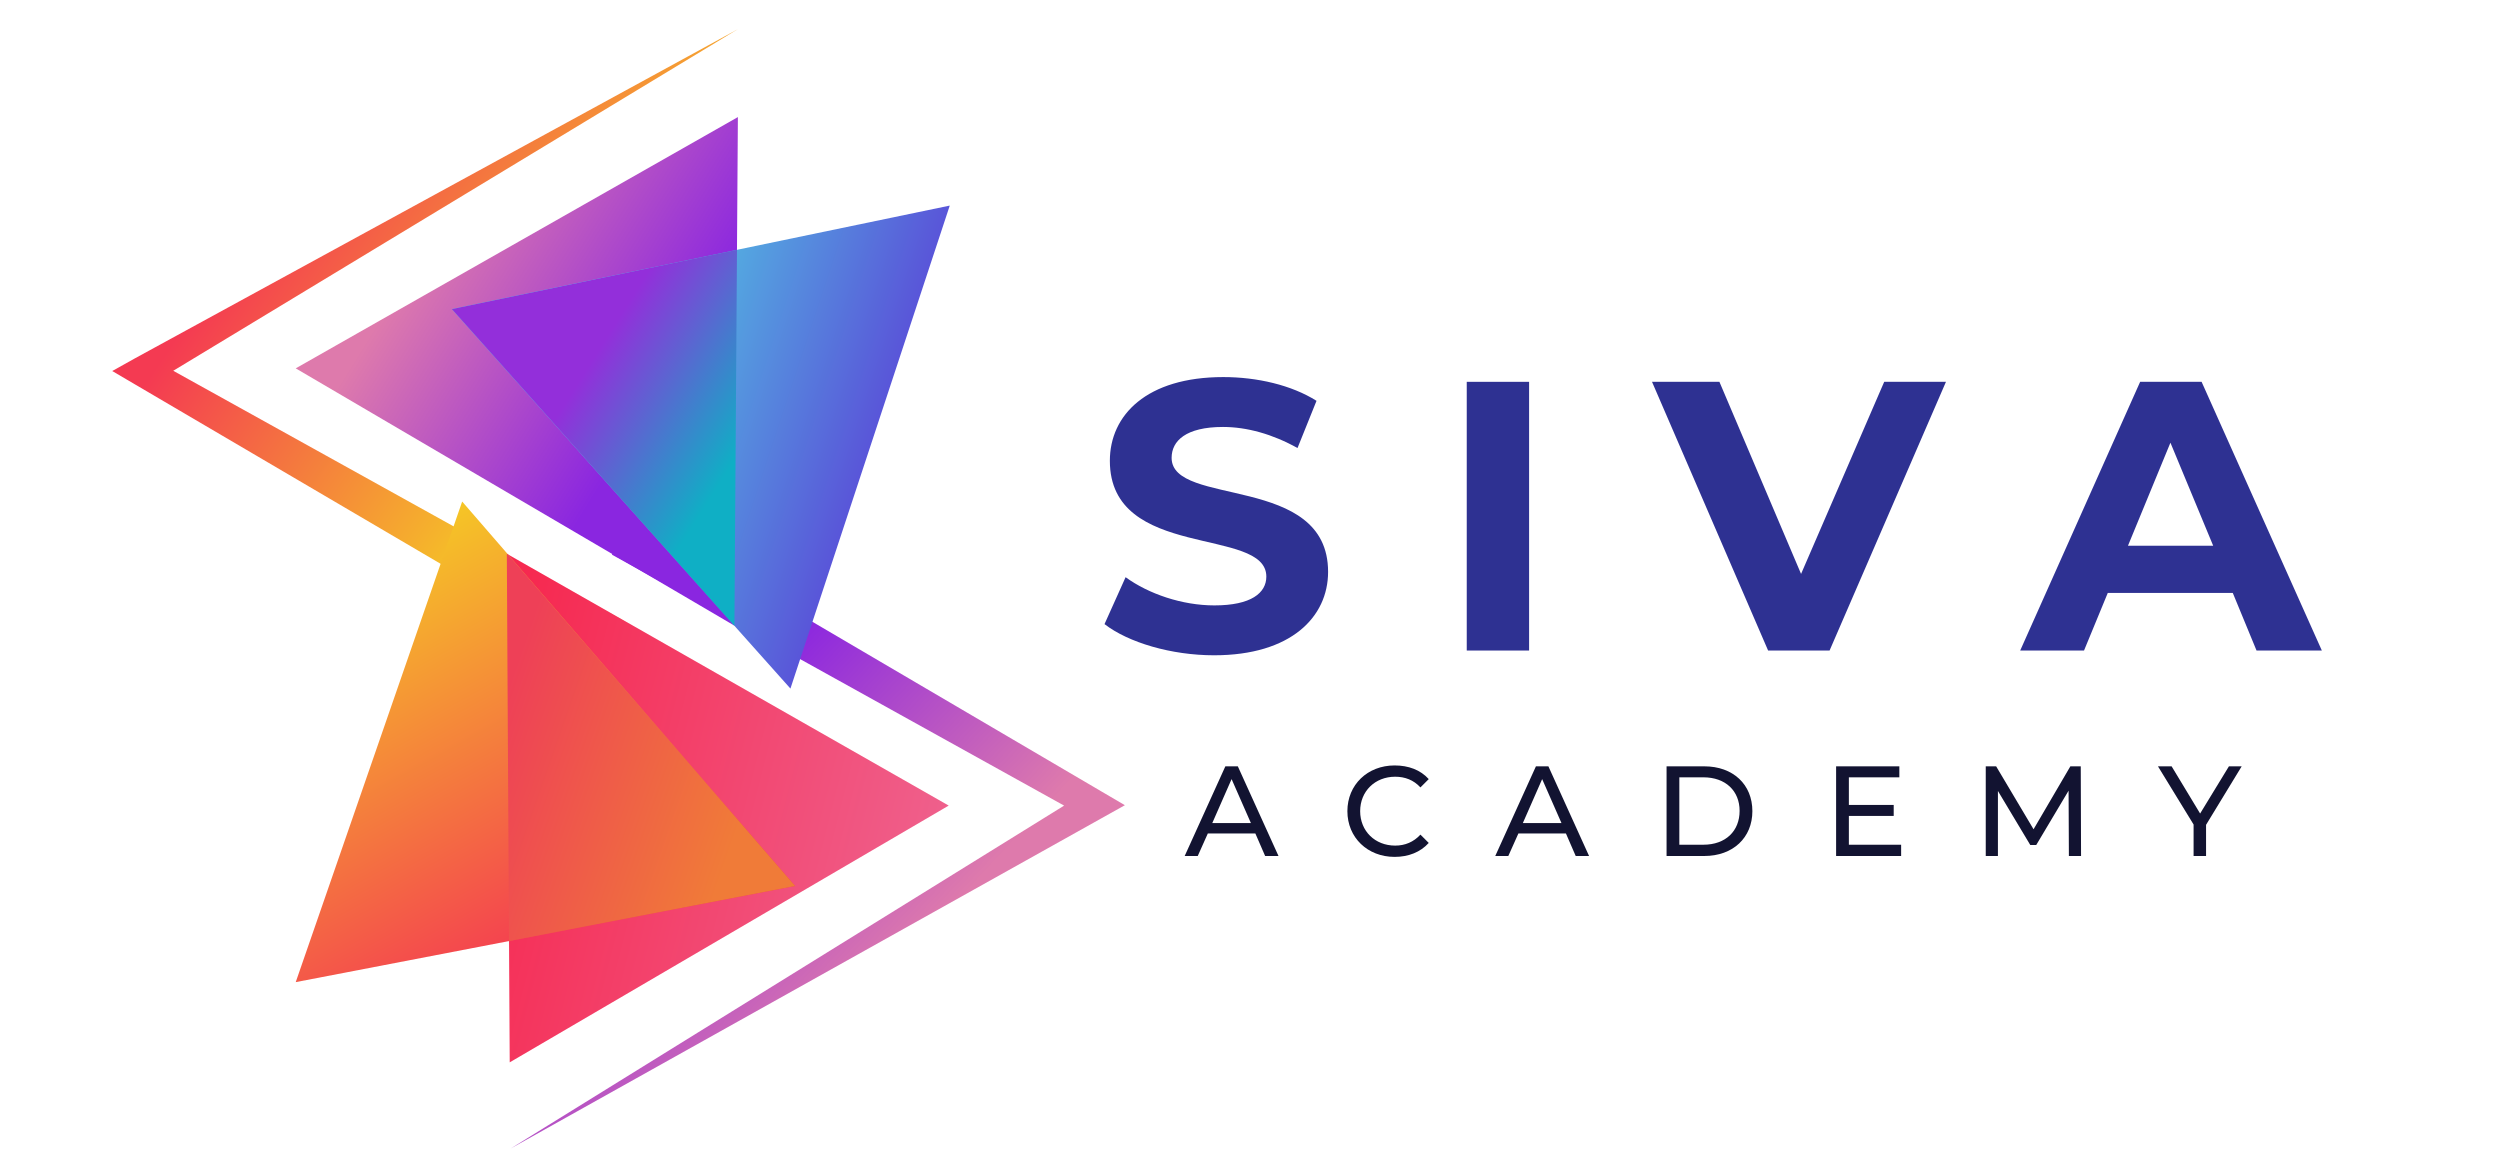 <svg version="1.2" xmlns="http://www.w3.org/2000/svg" viewBox="0 0 842 393" width="842" height="393"><defs><clipPath clipPathUnits="userSpaceOnUse" id="cp1"><path d="m203.28 222.11l-157.7-92.58-7.78-4.57 7.74-4.32 202.98-110.82-190.17 115.06 5.53 3.07 146.69 81.4z"/></clipPath><linearGradient id="P" gradientUnits="userSpaceOnUse"/><linearGradient id="g1" x1="276.9" y1="29.2" x2="167.8" y2="-45.2" href="#P"><stop stop-color="#f5cc24"/><stop offset="1" stop-color="#f43a52"/></linearGradient><clipPath clipPathUnits="userSpaceOnUse" id="cp2"><path d="m213.37 174.05l157.71 92.58 7.78 4.56-7.75 4.33-199.15 111.32 186.43-115.51-152.3-84.52z"/></clipPath><linearGradient id="g2" x1="458.8" y1="248.6" x2="308" y2="107.9" href="#P"><stop stop-color="#de7aac"/><stop offset=".3" stop-color="#de7aac"/><stop offset=".8" stop-color="#8a26e0"/><stop offset="1" stop-color="#8a26e0"/></linearGradient><clipPath clipPathUnits="userSpaceOnUse" id="cp3"><path d="m248.52 39.43l-1.17 171.29-147.75-86.66z"/></clipPath><linearGradient id="g3" x1="73.7" y1="194.6" x2="152.7" y2="243.6" href="#P"><stop stop-color="#de7aac"/><stop offset="1" stop-color="#8a26e0"/></linearGradient><clipPath clipPathUnits="userSpaceOnUse" id="cp4"><path d="m319.88 69.24l-53.66 162.67-114.05-127.81z"/></clipPath><linearGradient id="g4" x1="149.2" y1="230.9" x2="260.7" y2="267.7" href="#P"><stop stop-color="#4fe5e6"/><stop offset="1" stop-color="#5a4ed8"/></linearGradient><clipPath clipPathUnits="userSpaceOnUse" id="cp5"><path d="m152.17 104.1l95.08 106.56 0.1 0.06 0.87-126.58z"/></clipPath><linearGradient id="g5" x1="145.7" y1="206.7" x2="195.3" y2="237.9" href="#P"><stop stop-color="#932fda"/><stop offset="1" stop-color="#0fafc5"/></linearGradient><clipPath clipPathUnits="userSpaceOnUse" id="cp6"><path d="m171.67 357.8l-0.97-171.29 148.82 84.81z"/></clipPath><linearGradient id="g6" x1="365.2" y1="198.1" x2="188.3" y2="153.1" href="#P"><stop stop-color="#ee6996"/><stop offset="1" stop-color="#f62950"/></linearGradient><clipPath clipPathUnits="userSpaceOnUse" id="cp7"><path d="m99.6 330.78l56.06-161.86 112.14 129.48z"/></clipPath><linearGradient id="g7" x1="40.7" y1="224.4" x2="115.8" y2="359.9" href="#P"><stop stop-color="#f5cc24"/><stop offset="1" stop-color="#f43a52"/></linearGradient><clipPath clipPathUnits="userSpaceOnUse" id="cp8"><path d="m171.08 186.73l-0.38-0.22 0.73 130.44 96.37-18.55z"/></clipPath><linearGradient id="g8" x1="144.3" y1="307.7" x2="228.4" y2="337.1" href="#P"><stop stop-color="#ee4057"/><stop offset="1" stop-color="#f07b38"/></linearGradient></defs><style>.a{fill:#2e3192}.b{fill:#121331}.c{fill:url(#g1)}.d{fill:url(#g2)}.e{fill:url(#g3)}.f{fill:url(#g4)}.g{fill:url(#g5)}.h{fill:url(#g6)}.i{fill:url(#g7)}.j{fill:url(#g8)}</style><path class="a" d="m372 210.2l7.1-15.8c7.7 5.6 19 9.5 29.9 9.5 12.4 0 17.5-4.2 17.5-9.7 0-17-52.7-5.3-52.7-39 0-15.4 12.4-28.2 38.2-28.2 11.4 0 23 2.7 31.4 8l-6.4 15.9c-8.4-4.7-17.1-7.1-25.1-7.1-12.5 0-17.3 4.7-17.3 10.4 0 16.7 52.7 5.2 52.7 38.4 0 15.2-12.5 28.1-38.4 28.1-14.4 0-28.9-4.3-36.9-10.5z"/><path class="a" d="m494 128.6h21v90.5h-21z"/><path class="a" d="m655.4 128.6l-39.2 90.5h-20.7l-39.1-90.5h22.7l27.5 64.7 28-64.7z"/><path fill-rule="evenodd" class="a" d="m752 199.7h-42.1l-8 19.4h-21.5l40.4-90.5h20.7l40.5 90.5h-22zm-6.6-15.9l-14.4-34.7-14.3 34.7z"/><path fill-rule="evenodd" class="b" d="m422.8 280.7h-16l-3.4 7.6h-4.4l13.7-30.2h4.2l13.7 30.2h-4.5zm-1.5-3.5l-6.5-14.8-6.5 14.8z"/><path class="b" d="m453.8 273.2c0-8.9 6.8-15.4 15.9-15.4 4.7 0 8.7 1.5 11.5 4.6l-2.8 2.8c-2.3-2.5-5.2-3.6-8.5-3.6-6.8 0-11.8 4.9-11.8 11.6 0 6.7 5 11.6 11.8 11.6 3.3 0 6.2-1.2 8.5-3.7l2.8 2.8c-2.8 3.1-6.8 4.7-11.5 4.7-9.1 0-15.9-6.5-15.9-15.4z"/><path fill-rule="evenodd" class="b" d="m527.4 280.7h-16l-3.4 7.6h-4.4l13.7-30.2h4.2l13.7 30.2h-4.5zm-1.5-3.5l-6.5-14.8-6.5 14.8z"/><path fill-rule="evenodd" class="b" d="m561.3 258.1h12.7c9.7 0 16.2 6.1 16.2 15.1 0 8.9-6.5 15.1-16.2 15.1h-12.7zm12.4 26.4c7.5 0 12.2-4.6 12.2-11.4 0-6.7-4.7-11.3-12.2-11.3h-8.1v22.7z"/><path class="b" d="m640.3 284.5v3.8h-21.9v-30.2h21.3v3.7h-17v9.3h15.1v3.7h-15.1v9.7z"/><path class="b" d="m696.8 288.3l-0.1-22-10.9 18.3h-2l-10.9-18.2v21.9h-4.1v-30.2h3.5l12.6 21.2 12.4-21.2h3.5l0.1 30.2z"/><path class="b" d="m743 277.8v10.5h-4.2v-10.6l-12-19.6h4.6l9.6 15.9 9.7-15.9h4.3z"/><g clip-path="url(#cp1)"><path class="c" d="m181.7 320.2l-242.7-165.4 165.6-243 242.7 165.4z"/></g><g clip-path="url(#cp2)"><path class="d" d="m282.6 490l-216.8-202.2 202.5-217 216.7 202.3z"/></g><g clip-path="url(#cp3)"><path class="e" d="m141-27.3l184.2 114.3-118 190.4-184.3-114.3z"/></g><g clip-path="url(#cp4)"><path class="f" d="m168.6 19.4l199.6 65.8-64.8 196.6-199.6-65.8z"/></g><g clip-path="url(#cp5)"><path class="g" d="m179.4 40.8l125.9 79.3-84.3 133.9-125.9-79.2z"/></g><g clip-path="url(#cp6)"><path class="h" d="m310.5 393.3l-180.7-45.9 49.9-196.4 180.7 45.9z"/></g><g clip-path="url(#cp7)"><path class="i" d="m228.3 97.6l108.1 195.1-197.3 109.4-108.1-195.1z"/></g><g clip-path="url(#cp8)"><path class="j" d="m181.3 156.3l127.1 44.4-51.2 146.5-127.1-44.4z"/></g></svg>